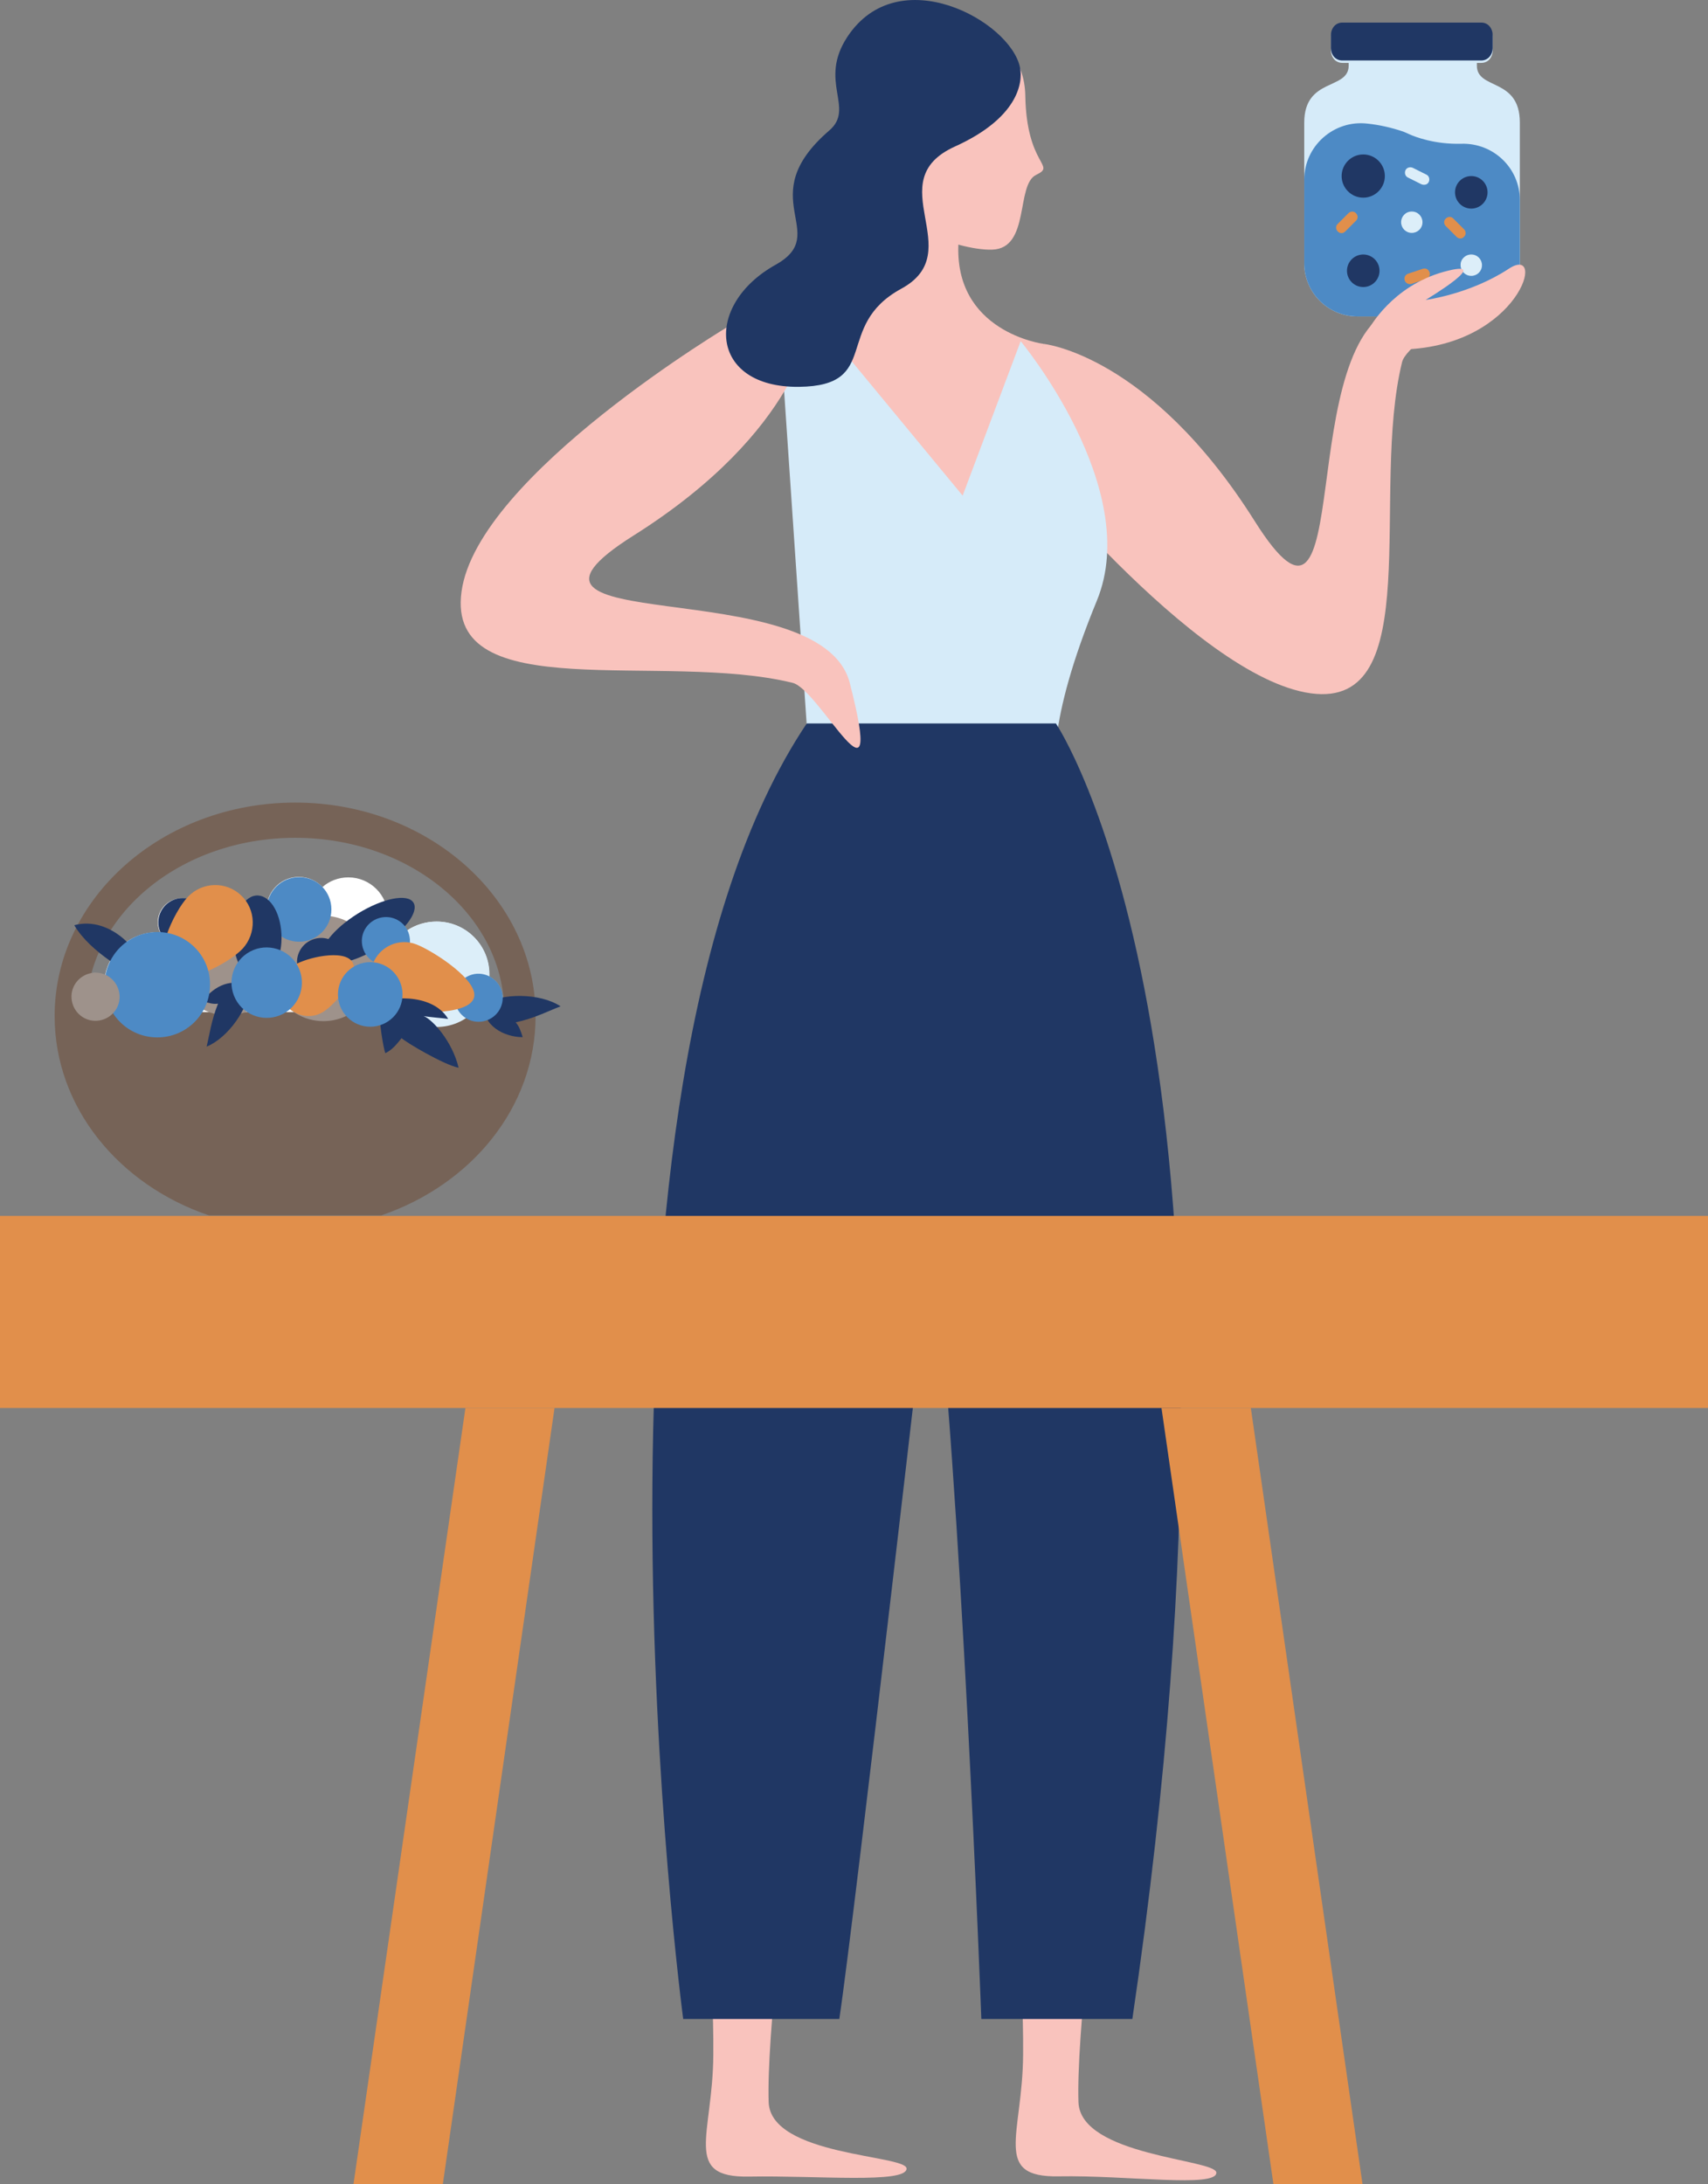 <?xml version="1.0" encoding="utf-8"?>
<!-- Generator: Adobe Illustrator 23.0.4, SVG Export Plug-In . SVG Version: 6.00 Build 0)  -->
<svg version="1.1" id="Livello_1" xmlns="http://www.w3.org/2000/svg" xmlns:xlink="http://www.w3.org/1999/xlink" x="0px" y="0px"
	 viewBox="0 0 703.5 899.4" style="enable-background:new 0 0 703.5 899.4;" xml:space="preserve">
<rect x="0" y="0" width="703.5" height="899.4" fill="#808080" stroke="none"/>
<style type="text/css">
	.st0{clip-path:url(#SVGID_2_);fill-rule:evenodd;clip-rule:evenodd;fill:#FFFFFF;}
	.st1{clip-path:url(#SVGID_2_);fill-rule:evenodd;clip-rule:evenodd;fill:#766357;}
	.st2{clip-path:url(#SVGID_2_);fill-rule:evenodd;clip-rule:evenodd;fill:#9E928B;}
	.st3{clip-path:url(#SVGID_2_);fill-rule:evenodd;clip-rule:evenodd;fill:#DCEEF9;}
	.st4{clip-path:url(#SVGID_2_);fill-rule:evenodd;clip-rule:evenodd;fill:#203764;}
	.st5{clip-path:url(#SVGID_2_);fill-rule:evenodd;clip-rule:evenodd;fill:#4D8AC5;}
	.st6{clip-path:url(#SVGID_2_);fill-rule:evenodd;clip-rule:evenodd;fill:#E18F4B;}
	.st7{clip-path:url(#SVGID_2_);fill:#F9C3BD;}
	.st8{clip-path:url(#SVGID_2_);fill:#D6EBF9;}
	.st9{clip-path:url(#SVGID_2_);fill:#203764;}
	.st10{clip-path:url(#SVGID_2_);fill:#4D8AC5;}
	.st11{clip-path:url(#SVGID_2_);fill:#DCEEF9;}
	.st12{clip-path:url(#SVGID_2_);fill:#E18F4B;}
</style>
<g>
	<defs>
		<rect id="SVGID_1_" width="703.5" height="899.4"/>
	</defs>
	<clipPath id="SVGID_2_">
		<use xlink:href="#SVGID_1_"  style="overflow:visible;"/>
	</clipPath>
	<path class="st0" d="M198.8,420.7c5.5,0,9-6.1,8-11.5c-0.6-3.2-2.6-5.7-5.3-7.1c0-0.3,0-0.6,0-0.9c0-12-9.7-21.7-21.7-21.7
		c-4.5,0-8.6,1.3-12.1,3.6c-1.5-3-4.5-5.1-7.9-5.4v-0.1c0-9-7.3-16.3-16.3-16.3c-4.1,0-7.9,1.5-10.7,4c-2.4-2.6-5.9-4.2-9.7-4.2
		c-6.4,0-11.7,4.5-13,10.5c-1.5-0.5-3.1-0.6-4.8-0.3c-2.7,0.5-4.9,2-6.4,4.1c-1.8-0.5-3.6-0.7-5.5-0.7c-3.2,0-6.3,0.7-9,2
		c-0.2-0.5-0.4-1-0.7-1.5c-2.6-4.8-8.5-6.7-13.4-4.2c-4.7,2.5-6.6,8.1-4.4,12.9c-0.4,0-0.8,0-1.3,0c-10.6,0-19.4,7.6-21.3,17.7
		c-1.8-0.8-3.8-1.1-5.9-0.8c-5.4,1-9,6.1-8,11.5c1,5.4,6,8,11.5,8L198.8,420.7z"/>
	<path class="st1" d="M121.6,330.5c-54.7,0-99.1,39.4-99.1,87.9c0,37.5,26.4,69.5,63.6,82.1H157c37.2-12.7,63.6-44.6,63.6-82.1
		C220.6,369.9,176.3,330.5,121.6,330.5 M121.6,345c-47.6,0-86.1,32.2-86.1,71.8h172.2C207.7,377.2,169.1,345,121.6,345"/>
	<path class="st2" d="M133.2,377.1c-12,0-21.7,9.7-21.7,21.7c0,12,9.7,21.7,21.7,21.7c12,0,21.7-9.7,21.7-21.7
		C154.9,386.8,145.2,377.1,133.2,377.1"/>
	<path class="st2" d="M93.6,374.7c-12,0-21.7,9.7-21.7,21.7s9.7,21.7,21.7,21.7s21.7-9.7,21.7-21.7S105.6,374.7,93.6,374.7"/>
	<path class="st3" d="M179.9,379.5c-12,0-21.7,9.7-21.7,21.7c0,12,9.7,21.7,21.7,21.7c12,0,21.7-9.7,21.7-21.7
		C201.6,389.2,191.9,379.5,179.9,379.5"/>
	<path class="st4" d="M199.3,413.5c7.1-4.5,22.9-4.8,31.6,0.9c-4.6,1.7-10.6,4.9-18.5,6.6c1.5,1.7,2.1,3.6,2.9,6.1
		C207.5,427.1,198.6,422.2,199.3,413.5"/>
	<path class="st4" d="M59.7,403.2c0.4-10.7-14.3-26.3-29.1-22.2C37,392,53.8,401.7,59.7,403.2"/>
	<path class="st4" d="M70.5,371c-4.8,2.6-6.7,8.5-4.2,13.4c2.5,4.8,8.5,6.7,13.4,4.2c4.8-2.6,6.7-8.5,4.2-13.4
		C81.4,370.3,75.4,368.4,70.5,371"/>
	<path class="st4" d="M170.3,371.7c-2.4-3.9-12.7-1.8-22.9,4.5c-10.3,6.4-16.7,14.7-14.3,18.5c2.4,3.9,12.7,1.8,22.9-4.5
		C166.3,383.9,172.7,375.6,170.3,371.7"/>
	<path class="st5" d="M123.2,361.2c-7.3,0-13.3,5.9-13.3,13.3s5.9,13.3,13.3,13.3c7.3,0,13.3-5.9,13.3-13.3S130.6,361.2,123.2,361.2
		"/>
	<path class="st4" d="M104.3,369c-5.4,1.7-9,10.7-8,20.1c1,9.4,6.1,15.7,11.5,14c5.4-1.7,9-10.7,8-20.1
		C114.8,373.6,109.7,367.4,104.3,369"/>
	<path class="st5" d="M157.2,377.8c-5.4,1-9,6.1-8,11.5c1,5.4,6.1,9,11.5,8c5.4-1,9-6.1,8-11.5C167.8,380.4,162.6,376.8,157.2,377.8
		"/>
	<path class="st5" d="M195.4,401.1c-5.4,1-9,6.1-8,11.5c1,5.4,6.1,9,11.5,8c5.4-1,9-6.1,8-11.5C205.9,403.8,200.7,400.2,195.4,401.1
		"/>
	<path class="st6" d="M171.5,388.9c-7.1-2.8-15.1,0.8-17.9,7.9s0.8,15.1,7.9,17.9s30.8,3.7,33.6-3.5
		C197.9,404.2,178.7,391.7,171.5,388.9"/>
	<path class="st6" d="M99.3,368.7c-6.2-5.9-16-5.6-21.9,0.6c-5.9,6.2-14.8,25.7-8.6,31.6s25.2-4,31.1-10.2
		C105.7,384.4,105.5,374.5,99.3,368.7"/>
	<path class="st4" d="M184.6,419.6c-1.5-0.3-7.7-0.7-10.1-1.2c3.7,1.5,11.8,10.4,14.4,21.3c-6.3-1.3-21.7-10.5-23.5-12.2
		c-2.2,2.8-4,4.9-6.7,6.2c-0.8-2.4-2.6-12.2-2.5-20.3C158.1,410.7,177.8,408.2,184.6,419.6"/>
	<path class="st4" d="M130.5,386.4c-5.4,1-9,6.1-8,11.5c1,5.4,6.1,9,11.5,8c5.4-1,9-6.1,8-11.5C141.1,389,135.9,385.4,130.5,386.4"
		/>
	<path class="st6" d="M121.1,397.5c-5.3,3.3-6.9,10.3-3.6,15.6c3.3,5.3,10.3,6.9,15.6,3.6c5.3-3.3,15.3-15.3,12-20.6
		C141.7,390.8,126.4,394.2,121.1,397.5"/>
	<path class="st4" d="M102.7,407.1c-0.3,7.9-8.6,20.2-17.6,23.9c1.1-4.4,1.9-10.7,4.7-17.7c-2.1,0.3-3.9-0.3-6.3-1
		C87.8,406.1,96.4,401.8,102.7,407.1"/>
	<path class="st5" d="M103.1,391.8c-7.1,3.7-9.8,12.5-6.1,19.6c3.7,7.1,12.5,9.8,19.6,6.1c7.1-3.7,9.8-12.5,6.1-19.6
		C118.9,390.8,110.1,388.1,103.1,391.8"/>
	<path class="st5" d="M152.5,396.2c-7.3,0-13.3,5.9-13.3,13.3c0,7.3,5.9,13.3,13.3,13.3c7.3,0,13.3-5.9,13.3-13.3
		C165.8,402.1,159.8,396.2,152.5,396.2"/>
	<path class="st5" d="M64.8,383.8c-12,0-21.7,9.7-21.7,21.7c0,12,9.7,21.7,21.7,21.7s21.7-9.7,21.7-21.7
		C86.6,393.5,76.9,383.8,64.8,383.8"/>
	<path class="st2" d="M37.6,400.7c-5.4,1-9,6.1-8,11.5c1,5.4,6.1,9,11.5,8c5.4-1,9-6.1,8-11.5C48.1,403.3,43,399.7,37.6,400.7"/>
	<path class="st7" d="M347.7,598.3c0,0-32.8,214.8-31.1,267.3c0.7,22.3,56.8,21.7,56.8,27.4c0,6.3-36.9,2.8-64.9,3.3
		c-27.5,0.5-14.9-17-14.7-50.1c0.5-71.9-16.5-98.5-1.4-172.3c10-48.8,0-108.1,0-108.1L347.7,598.3z"/>
	<path class="st7" d="M475.3,598.3c0,0-32.8,214.8-31.1,267.3c0.7,22.3,56.8,23.5,56.8,29.1c0,6.3-36.9,1-64.9,1.5
		c-27.5,0.5-14.9-17-14.7-50.1c0.5-71.9-16.5-98.5-1.4-172.3c10-48.8,0-108.1,0-108.1L475.3,598.3z"/>
	<path class="st7" d="M429.8,141.6c0,0-37.3-4.8-35-42l-31.5-17.4c0,0,13.3,57.8-25.1,51.2C338.2,133.5,397.4,303.2,429.8,141.6"/>
	<path class="st7" d="M386.3,4.8c0,0,35.5,5.4,36,34.5c0.5,29.2,13,28.6,4.5,32.7c-8.5,4-2.4,30.3-18.1,30.8
		C393,103.3,363,89.3,363,82.2C363,75.2,337.5-4.8,386.3,4.8"/>
	<path class="st7" d="M429.8,141.6c0,0,43.7,4.3,87,73c43.3,68.7,14.3-77,60.7-89c58.8-15.1,2.7,12.4,0,23.5
		c-13.2,53.6,10.3,143-37.6,136.4c-48-6.6-123.5-102.2-123.5-102.2L429.8,141.6z"/>
	<path class="st8" d="M420.4,140.5c0,0,50.4,60.6,31.4,106.8c-21.2,51.6-17.3,70.4-16.9,81.1H334.3l-13.2-194.9h17.1l58.3,70.6
		L420.4,140.5z"/>
	<path class="st9" d="M434.9,297.9c0,0,90.5,133.4,31.5,533.5h-62.2c0,0-8.4-224.5-20.2-321.1c0,0-32,279.3-38.3,321.1h-64.3
		c0,0-50.9-381.7,50.9-533.5H434.9z"/>
	<path class="st7" d="M334,133.5c0,0-4.3,43.7-73,87c-68.7,43.3,77,14.3,89,60.7c15.1,58.8-12.4,2.7-23.5,0
		c-53.6-13.2-143,10.3-136.4-37.6c6.6-48,111.4-110.1,111.4-110.1H334z"/>
	<path class="st9" d="M420.1,27.7c1.4,6.6-1.1,21-26.7,32.6c-31.7,14.3,6,43.3-22.2,58.6c-28.2,15.4-7.8,40-42.1,40.4
		c-37,0.4-39.4-33.7-9.6-50.3c23.3-13-10.2-27.5,22.1-55.3c10.7-9.2-4.7-20.1,7.4-38.5C370-16.7,416.1,8.6,420.1,27.7"/>
	<polygon class="st6" points="561.2,899.4 515.2,579.8 478.4,579.8 524.5,899.4 	"/>
	<polygon class="st6" points="145.6,899.4 191.7,579.8 228.4,579.8 182.4,899.4 	"/>
	<rect y="500.7" class="st6" width="703.5" height="79.1"/>
	<path class="st8" d="M608.3,27v-1.1h1.8c2.9,0,4.7-2.3,4.7-5.2v-5.2c0-2.9-1.9-5.2-4.7-5.2h-23.5h-2.4h-5.3h-2.5h-23.5
		c-2.9,0-4.7,2.3-4.7,5.2v5.2c0,2.9,1.9,5.2,4.7,5.2h2.6V27c0,10.2-18.3,4.8-18.3,23.5v57.9c0,12.1,9.8,21.9,21.9,21.9h22.5h22.5
		c12.1,0,21.9-9.8,21.9-21.9V50.5C626,31.8,608.3,37.2,608.3,27"/>
	<path class="st10" d="M578,54.2c-5-1.7-10-2.8-14.8-3.3c-13.8-1.6-26,9.2-26,23.1v34.4c0,12.1,9.8,21.9,21.9,21.9h22.5h22.5
		c12.1,0,21.9-9.8,21.9-21.9V82.4c0-13.2-10.9-23.6-24.1-23.2c-10.9,0.3-19-2.8-21.6-4C579.5,54.8,578.7,54.5,578,54.2"/>
	<path class="st9" d="M561.5,63.6c4.9,0,8.9,4,8.9,8.9c0,4.9-4,8.9-8.9,8.9c-4.9,0-8.9-4-8.9-8.9C552.6,67.6,556.6,63.6,561.5,63.6"
		/>
	<path class="st9" d="M606,72.5c3.7,0,6.7,3,6.7,6.7c0,3.7-3,6.7-6.7,6.7c-3.7,0-6.7-3-6.7-6.7C599.3,75.5,602.3,72.5,606,72.5"/>
	<path class="st11" d="M581.5,87.1c2.5,0,4.4,2,4.4,4.4c0,2.5-2,4.4-4.4,4.4c-2.5,0-4.4-2-4.4-4.4C577.1,89.1,579,87.1,581.5,87.1"
		/>
	<path class="st9" d="M561.5,104.8c3.7,0,6.7,3,6.7,6.7c0,3.7-3,6.7-6.7,6.7c-3.7,0-6.7-3-6.7-6.7
		C554.8,107.8,557.8,104.8,561.5,104.8"/>
	<path class="st11" d="M606,104.8c2.5,0,4.4,2,4.4,4.4c0,2.5-2,4.4-4.4,4.4c-2.5,0-4.4-2-4.4-4.4C601.5,106.8,603.5,104.8,606,104.8
		"/>
	<path class="st11" d="M586.5,76.1c-0.3,0-0.7-0.1-1-0.2l-5.6-2.8c-1.1-0.5-1.5-1.9-1-3c0.5-1.1,1.9-1.5,3-1l5.6,2.8
		c1.1,0.5,1.5,1.9,1,3C588.1,75.7,587.4,76.1,586.5,76.1"/>
	<path class="st12" d="M601.5,98.2c-0.6,0-1.1-0.2-1.6-0.7l-4.4-4.4c-0.9-0.9-0.9-2.3,0-3.1c0.9-0.9,2.3-0.9,3.1,0l4.4,4.4
		c0.9,0.9,0.9,2.3,0,3.1C602.6,98,602.1,98.2,601.5,98.2"/>
	<path class="st12" d="M580.7,117c-0.9,0-1.8-0.6-2.1-1.5c-0.4-1.2,0.2-2.4,1.4-2.8l6-2c1.2-0.4,2.4,0.2,2.8,1.4
		c0.4,1.2-0.2,2.4-1.4,2.8l-6,2C581.2,116.9,581,117,580.7,117"/>
	<path class="st12" d="M552.6,96c-0.6,0-1.1-0.2-1.6-0.7c-0.9-0.9-0.9-2.3,0-3.1l4.4-4.4c0.9-0.9,2.3-0.9,3.1,0
		c0.9,0.9,0.9,2.3,0,3.1l-4.4,4.4C553.7,95.7,553.2,96,552.6,96"/>
	<path class="st9" d="M578.9,9.3h7.7h23.5c2.9,0,4.7,2.4,4.7,5.2v5.2c0,2.9-1.9,5.2-4.7,5.2h-23.5h-7.8h5.3h-7.7h-23.5
		c-2.9,0-4.7-2.3-4.7-5.2v-5.2c0-2.9,1.9-5.2,4.7-5.2h23.5h7.8"/>
	<path class="st7" d="M564,135.2c0,0,9.3-17.4,30.8-23.3c21.6-5.9-7.6,11.6-7.6,11.6s18.2-2.3,34.2-12.8c16-10.6,4.7,31.6-43.1,33.2
		L564,135.2z"/>
</g>
</svg>

